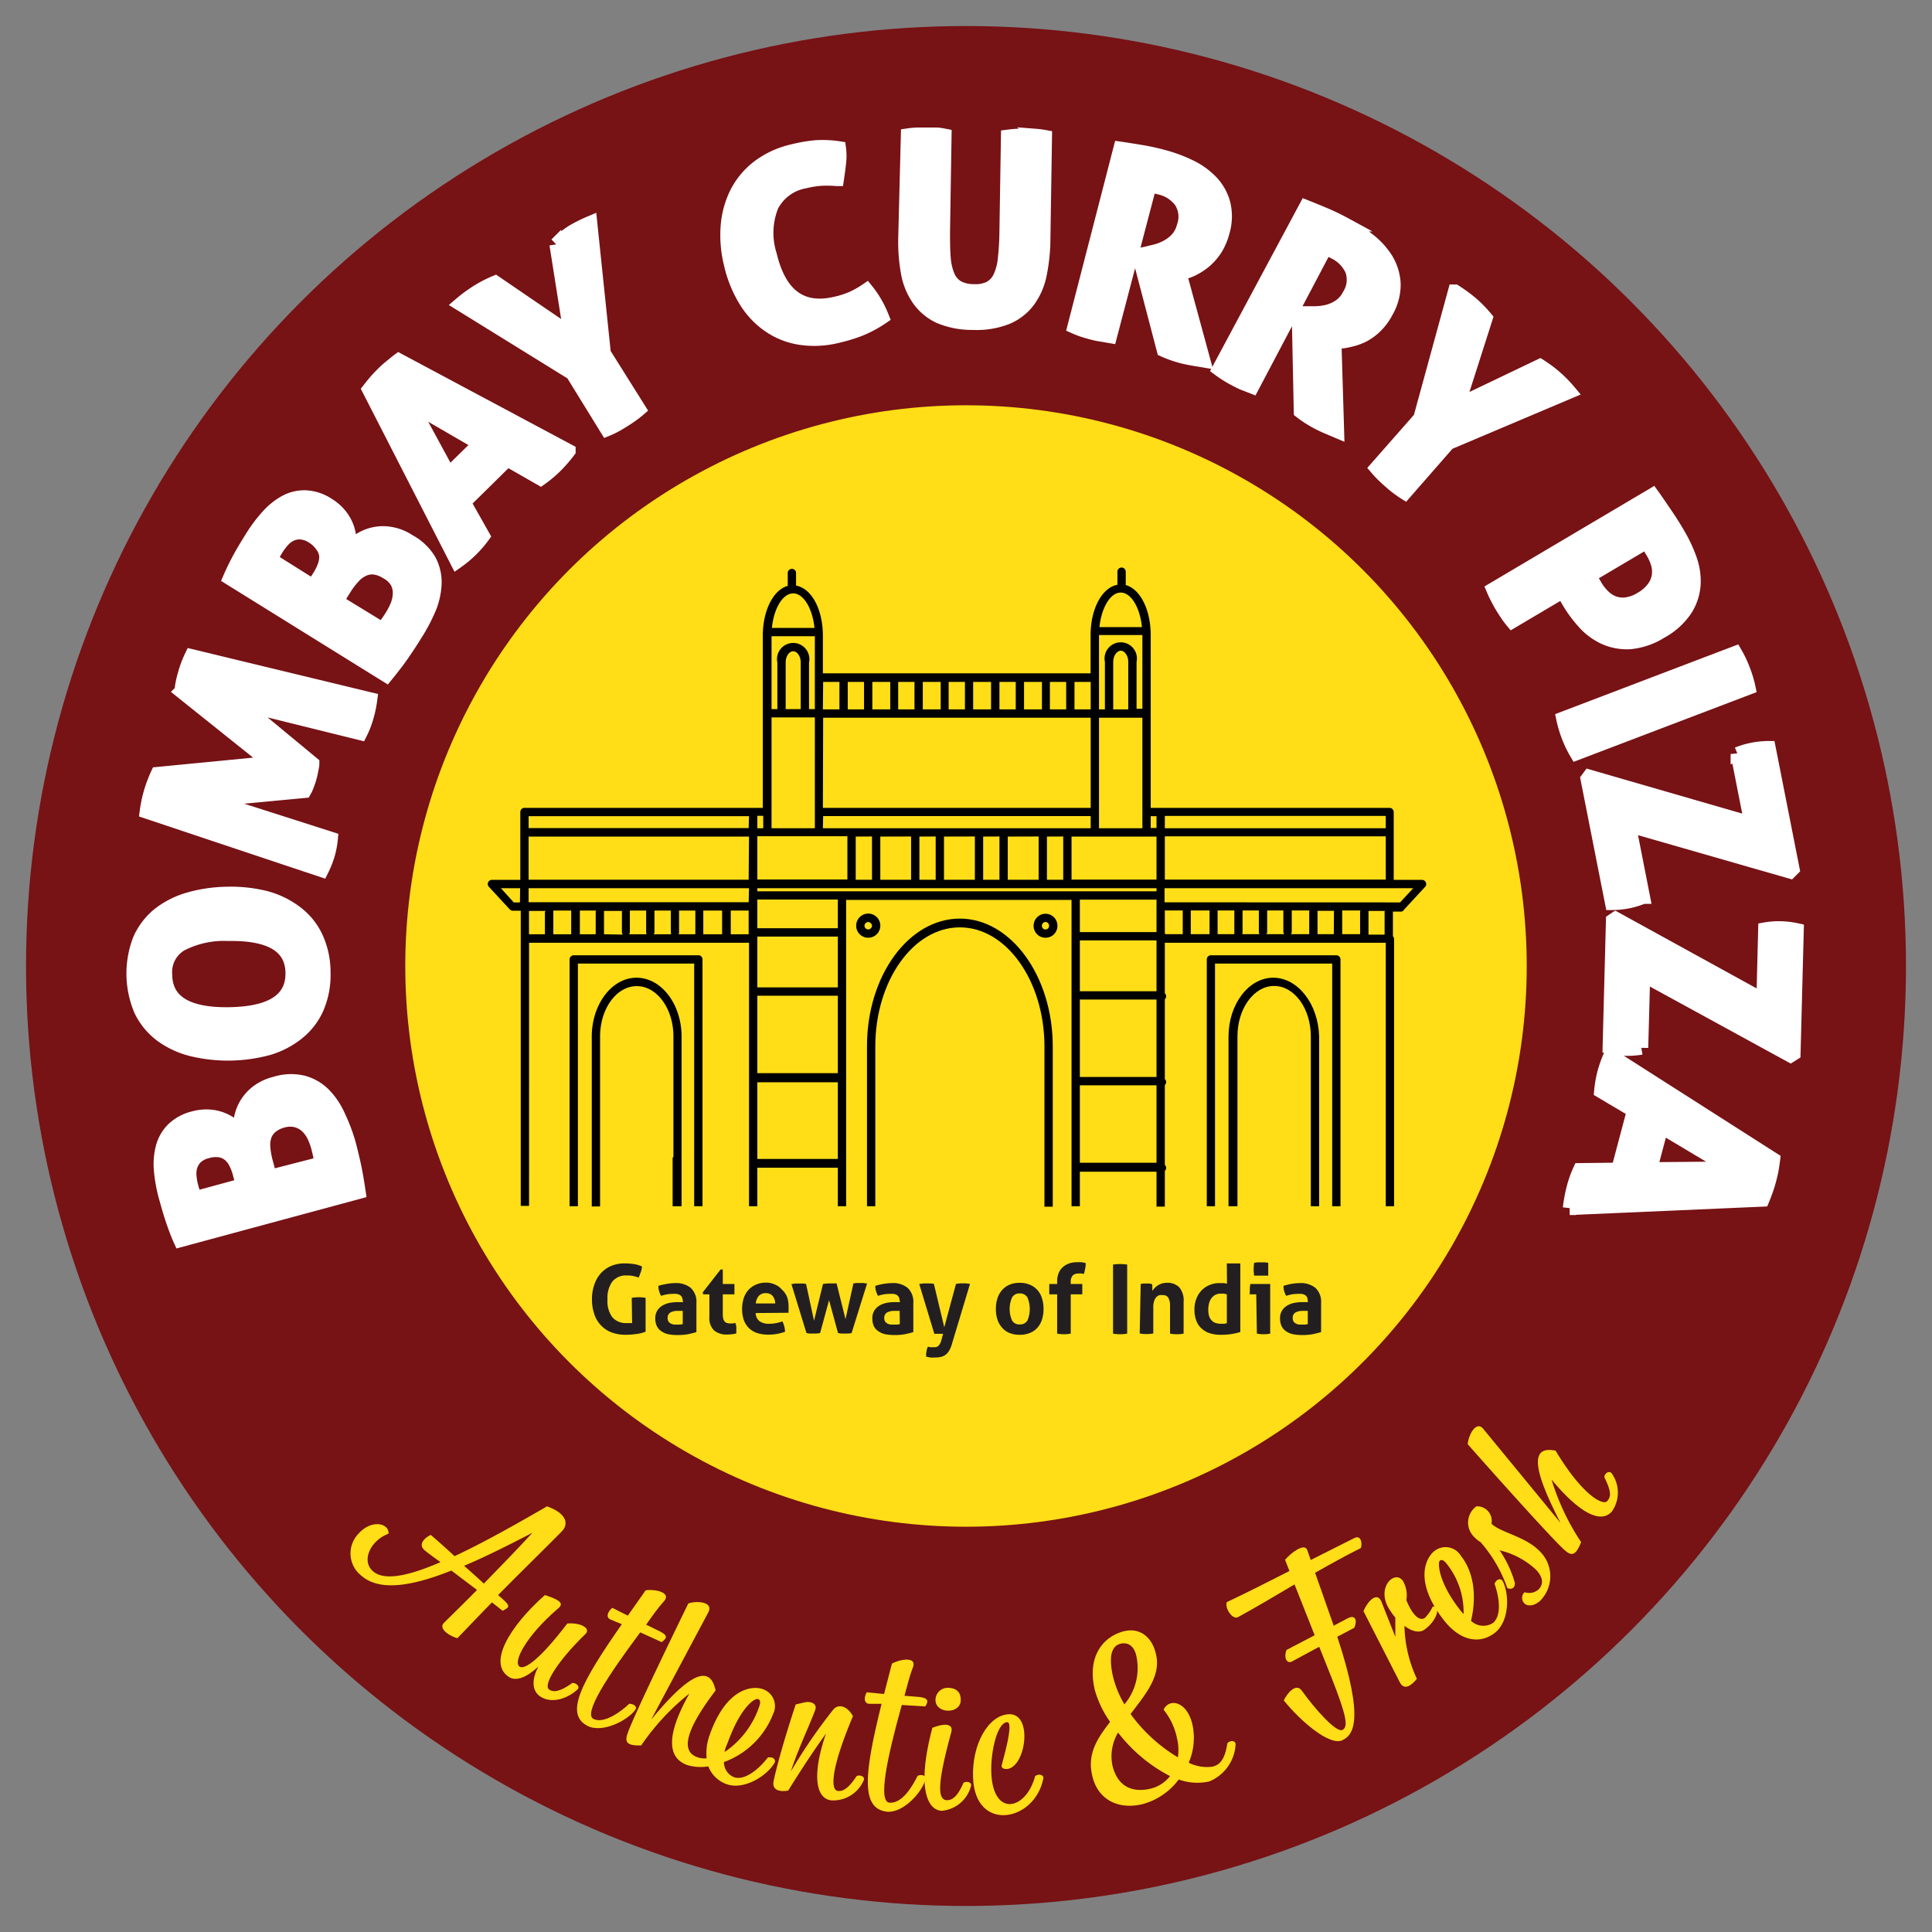 <svg id="Layer_1" data-name="Layer 1" xmlns="http://www.w3.org/2000/svg" viewBox="0 0 216 216"><rect x="0" y="0" width="216" height="216" fill="#808080" stroke="none"/><defs><style>.cls-1{fill:#771215;}.cls-2{fill:#fff;stroke:#fff;stroke-miterlimit:10;stroke-width:1.55px;}.cls-3{fill:#ffde17;}.cls-4{fill:none;}.cls-5{fill:#010101;}.cls-6{fill:#231f20;}</style></defs><circle class="cls-1" cx="108" cy="108" r="105.09"/><path class="cls-2" d="M20.16,138.66c-.26-.57-.51-1.23-.78-2s-.55-1.72-.87-2.88a16.89,16.89,0,0,1-.53-2.94,7.48,7.48,0,0,1,.21-2.59,4.46,4.46,0,0,1,1.16-2A5,5,0,0,1,21.68,125a5.09,5.09,0,0,1,1.71-.18,4.58,4.58,0,0,1,1.52.35,4.46,4.46,0,0,1,1.21.74,2.78,2.78,0,0,1,.76,1,6.46,6.46,0,0,1,0-1.52,4.79,4.79,0,0,1,.51-1.68,4.94,4.94,0,0,1,1.23-1.52,5.41,5.41,0,0,1,2.15-1.05,5.83,5.83,0,0,1,3.13-.12,5.19,5.19,0,0,1,2.3,1.33,8.17,8.17,0,0,1,1.63,2.41A20.09,20.09,0,0,1,39,127.84c.22.85.43,1.7.61,2.54s.34,1.81.5,2.89Zm6.65-7.41a6.13,6.13,0,0,0-.47-1.25,2.78,2.78,0,0,0-.72-.92,2.19,2.19,0,0,0-1.05-.46,3.33,3.33,0,0,0-1.43.12,2.75,2.75,0,0,0-1.24.65,2.43,2.43,0,0,0-.6,1,2.83,2.83,0,0,0-.1,1.13,6.18,6.18,0,0,0,.2,1.14,7.84,7.84,0,0,0,.44,1.28l5.3-1.44Zm9.12-1.17a8.54,8.54,0,0,0-.16-.92c-.07-.34-.15-.65-.22-.93a7.89,7.89,0,0,0-.44-1.19,3.82,3.82,0,0,0-.75-1.07,2.75,2.75,0,0,0-1.13-.67,2.85,2.85,0,0,0-1.58,0,3.41,3.41,0,0,0-1.35.66,2.46,2.46,0,0,0-.7,1,3.41,3.41,0,0,0-.15,1.34,9.14,9.14,0,0,0,.28,1.6l.45,1.66Z"/><path class="cls-2" d="M36.18,108.69a9.33,9.33,0,0,1-.74,4,7.47,7.47,0,0,1-2.17,2.81A9.52,9.52,0,0,1,30,117.2a17.22,17.22,0,0,1-8.48.14,9.76,9.76,0,0,1-3.42-1.56A7.57,7.57,0,0,1,15.77,113a10.49,10.49,0,0,1-.13-8,7.55,7.55,0,0,1,2.19-2.82,9.85,9.85,0,0,1,3.37-1.67,16.62,16.62,0,0,1,4.24-.6,16.19,16.19,0,0,1,4.23.46A9.75,9.75,0,0,1,33.05,102a7.39,7.39,0,0,1,2.26,2.74A9.24,9.24,0,0,1,36.18,108.69Zm-3.49.06q-.07-4.44-7.18-4.32a10.44,10.44,0,0,0-5.3,1.16A3.61,3.61,0,0,0,18.48,109q.07,4.5,7.18,4.38T32.69,108.75Z"/><path class="cls-2" d="M16.39,90.75a14.22,14.22,0,0,1,.45-2.16,15.17,15.17,0,0,1,.78-2.07l12.65-1.23-10-8a10.1,10.1,0,0,1,.39-1.94,11.71,11.71,0,0,1,.75-2l20,4.83a13.09,13.09,0,0,1-.42,2,10.33,10.33,0,0,1-.7,1.8L26.81,78.64l8.12,6.72c0,.27-.08.55-.13.83a8.52,8.52,0,0,1-.2.84c-.07.23-.15.47-.24.7a4.44,4.44,0,0,1-.32.71l-10.58,1L37,93.77a9.52,9.52,0,0,1-.33,1.75,10.84,10.84,0,0,1-.7,1.77Z"/><path class="cls-2" d="M25.69,64.64c.24-.56.55-1.21.92-1.92s.88-1.57,1.52-2.59a16.11,16.11,0,0,1,1.79-2.4,7.45,7.45,0,0,1,2-1.61,4.44,4.44,0,0,1,2.27-.53,5,5,0,0,1,2.51.85A5.12,5.12,0,0,1,38,57.57a4.72,4.72,0,0,1,.78,1.34,4.67,4.67,0,0,1,.29,1.39,3,3,0,0,1-.22,1.25,6.63,6.63,0,0,1,1.11-1,4.79,4.79,0,0,1,3.53-.9,5.3,5.3,0,0,1,2.23.85A5.84,5.84,0,0,1,48,62.67a5.15,5.15,0,0,1,.6,2.6,8.1,8.1,0,0,1-.65,2.83A19.87,19.87,0,0,1,46.4,71c-.46.75-.94,1.47-1.43,2.18s-1.09,1.48-1.78,2.33Zm10-.18a6.26,6.26,0,0,0,.59-1.19,3,3,0,0,0,.18-1.16A2.27,2.27,0,0,0,36,61a3.35,3.35,0,0,0-1.06-1,2.69,2.69,0,0,0-1.32-.46,2.27,2.27,0,0,0-1.11.21,2.71,2.71,0,0,0-.9.69,6.66,6.66,0,0,0-.7.93,10.48,10.48,0,0,0-.64,1.19L35,65.53Zm7.06,5.89c.18-.21.36-.46.57-.75s.38-.56.53-.8a8,8,0,0,0,.57-1.13,4,4,0,0,0,.27-1.28,2.69,2.69,0,0,0-.28-1.29A2.85,2.85,0,0,0,43.27,64a3.51,3.51,0,0,0-1.41-.54,2.36,2.36,0,0,0-1.23.2,3.36,3.36,0,0,0-1.09.8,8.81,8.81,0,0,0-1,1.3l-.91,1.46Z"/><path class="cls-2" d="M41.25,43.55c.25-.32.49-.62.73-.9s.51-.56.82-.87.55-.52.83-.75.59-.49.95-.76l19,10.15a16,16,0,0,1-1.51,1.73,13.66,13.66,0,0,1-1.63,1.36l-3.72-2.13-4.85,4.78L54,59.93a12.55,12.55,0,0,1-2.9,2.85ZM53.64,49.6l-7.76-4.5L50.17,53Z"/><path class="cls-2" d="M64,41.74,51.49,34a15.81,15.81,0,0,1,1.94-1.42,13.77,13.77,0,0,1,1.94-1l8.41,5.74-1.58-10A13.52,13.52,0,0,1,64,25.91a17,17,0,0,1,2-1L67.52,39.5l3.93,6.26c-.29.25-.58.47-.86.67s-.57.39-.86.57-.56.35-.87.52-.63.33-1,.48Z"/><path class="cls-2" d="M96.88,32.44a11,11,0,0,1,1,1.46,11.87,11.87,0,0,1,.75,1.57,13.29,13.29,0,0,1-2.44,1.32,17,17,0,0,1-2.46.76,10.6,10.6,0,0,1-4.33.22,8.3,8.3,0,0,1-3.5-1.43,9.28,9.28,0,0,1-2.61-2.84,13.53,13.53,0,0,1-1.59-4,13.26,13.26,0,0,1-.35-4.29A10,10,0,0,1,82.4,21.5a8.58,8.58,0,0,1,2.46-2.89,10.1,10.1,0,0,1,3.84-1.73,16.82,16.82,0,0,1,2.5-.43,11.88,11.88,0,0,1,2.61.12,6.53,6.53,0,0,1,0,1.71c-.06.57-.14,1.16-.23,1.75A13.54,13.54,0,0,0,91.79,20a11.09,11.09,0,0,0-1.82.29A5.17,5.17,0,0,0,86.28,23a8.17,8.17,0,0,0-.2,5.51q1.62,6.79,7.38,5.42a10.1,10.1,0,0,0,1.78-.57A10.87,10.87,0,0,0,96.88,32.44Z"/><path class="cls-2" d="M101.49,15.13a10.21,10.21,0,0,1,1.06-.1c.35,0,.7,0,1.06,0s.66,0,1,0,.69.07,1,.13l-.17,10.68c0,1.17,0,2.16.08,3a6.31,6.31,0,0,0,.48,2.07,2.62,2.62,0,0,0,1.07,1.22,3.78,3.78,0,0,0,1.81.41,3.57,3.57,0,0,0,1.81-.35,2.66,2.66,0,0,0,1.1-1.19,6.29,6.29,0,0,0,.54-2.05,29.82,29.82,0,0,0,.18-3l.17-10.68c.39-.05.75-.09,1.09-.1s.68,0,1,0,.69,0,1,0a10.12,10.12,0,0,1,1.07.14l-.18,11.56a20.06,20.06,0,0,1-.41,3.82,7.43,7.43,0,0,1-1.28,2.94,5.79,5.79,0,0,1-2.41,1.87,9.16,9.16,0,0,1-3.79.61,9.26,9.26,0,0,1-3.77-.73,5.82,5.82,0,0,1-2.34-2,7.43,7.43,0,0,1-1.18-3,19.15,19.15,0,0,1-.28-3.83Z"/><path class="cls-2" d="M125.25,16.61c.84.12,1.62.25,2.35.37s1.53.29,2.39.52a16.64,16.64,0,0,1,2.94,1.07,8.25,8.25,0,0,1,2.41,1.68,5.6,5.6,0,0,1,1.42,2.42,6,6,0,0,1-.06,3.25,6.78,6.78,0,0,1-.79,1.88,6.23,6.23,0,0,1-1.1,1.3,6.51,6.51,0,0,1-1.21.85,5.84,5.84,0,0,1-1.14.48l-.55.19,2.64,9.69-1.19-.2q-.63-.11-1.26-.27a13.31,13.31,0,0,1-2-.71l-2.78-10.62.76-.15,1.07-.26a5.42,5.42,0,0,0,1.26-.48,4.23,4.23,0,0,0,1.17-.88,3.31,3.31,0,0,0,.76-1.44,3.18,3.18,0,0,0-.33-2.82,4.05,4.05,0,0,0-2.36-1.5,7.29,7.29,0,0,0-1.13-.2l-4.41,16.81-1-.17a9.4,9.4,0,0,1-1-.21c-.31-.08-.64-.18-1-.29a11.16,11.16,0,0,1-1-.39Z"/><path class="cls-2" d="M146,23.13c.78.31,1.52.61,2.2.9s1.41.64,2.2,1.07a16.26,16.26,0,0,1,2.6,1.72,8.46,8.46,0,0,1,2,2.2,5.84,5.84,0,0,1,.82,2.68,6,6,0,0,1-.83,3.15,6.29,6.29,0,0,1-1.21,1.64,6.13,6.13,0,0,1-1.36,1A6.45,6.45,0,0,1,151,38a7.1,7.1,0,0,1-1.22.21l-.58,0,.3,10-1.11-.47c-.39-.17-.78-.35-1.16-.56a12.18,12.18,0,0,1-1.81-1.17l-.23-11,.77,0h1.1a6.48,6.48,0,0,0,1.35-.17,4.34,4.34,0,0,0,1.33-.59,3.16,3.16,0,0,0,1.08-1.22,3.22,3.22,0,0,0,.34-2.82,4.09,4.09,0,0,0-1.94-2,6.6,6.6,0,0,0-1.05-.46L140,43.24l-1-.39c-.31-.14-.61-.29-.9-.44s-.58-.32-.89-.51-.62-.4-.93-.63Z"/><path class="cls-2" d="M158.78,46.76l3.88-14.18A17.06,17.06,0,0,1,164.59,34a14.12,14.12,0,0,1,1.52,1.57L163,45.3l9.17-4.39a14.24,14.24,0,0,1,1.75,1.31,14.51,14.51,0,0,1,1.54,1.58l-13.54,5.73-4.86,5.56c-.33-.21-.62-.42-.9-.63s-.53-.43-.79-.66-.49-.44-.75-.69-.49-.51-.73-.79Z"/><path class="cls-2" d="M184.74,55.35c.51.71,1,1.44,1.51,2.19s1,1.52,1.45,2.31a15.69,15.69,0,0,1,1.23,2.65,7.18,7.18,0,0,1,.43,2.84,5.88,5.88,0,0,1-.9,2.77,7.7,7.7,0,0,1-2.75,2.5,7.85,7.85,0,0,1-3.5,1.2,6.12,6.12,0,0,1-2.86-.54,7,7,0,0,1-2.27-1.7,14.29,14.29,0,0,1-1.7-2.31c-.13-.21-.24-.41-.34-.61s-.2-.38-.28-.55l-5.69,3.37a9.55,9.55,0,0,1-.64-.86c-.19-.29-.37-.57-.54-.85s-.31-.55-.48-.87-.33-.67-.47-1Zm-7,9a5.24,5.24,0,0,0,.28.58c.1.17.23.38.37.63a5.59,5.59,0,0,0,.88,1.11,3.29,3.29,0,0,0,1.15.74,3.06,3.06,0,0,0,1.4.15,4.25,4.25,0,0,0,1.65-.61,4.47,4.47,0,0,0,1.38-1.19,3,3,0,0,0,.58-1.32,3.19,3.19,0,0,0-.07-1.37,5.74,5.74,0,0,0-.56-1.3c-.1-.18-.21-.35-.31-.5s-.25-.36-.46-.64Z"/><path class="cls-2" d="M194,73a12.51,12.51,0,0,1,.9,1.89,12.74,12.74,0,0,1,.6,2l-19.24,7.33a12.54,12.54,0,0,1-.91-1.89,12.89,12.89,0,0,1-.59-2Z"/><path class="cls-2" d="M177.68,86.82l18.11,5.24-1.53-7.76a8.79,8.79,0,0,1,1.68-.5,9.49,9.49,0,0,1,1.81-.18l2.67,13.54-.29.29-18-5.17,1.57,8a9.6,9.6,0,0,1-1.68.51,9.47,9.47,0,0,1-1.8.18l-2.74-13.88Z"/><path class="cls-2" d="M180.62,102.71l16.52,9.09.2-7.9a8.55,8.55,0,0,1,1.75-.13,9.43,9.43,0,0,1,1.8.22l-.36,13.8-.35.22-16.46-9-.22,8.13a9.25,9.25,0,0,1-1.75.13,9.43,9.43,0,0,1-1.8-.22l.37-14.14Z"/><path class="cls-2" d="M198.25,129.62c-.05.4-.11.78-.17,1.14s-.16.75-.27,1.17-.21.73-.33,1.07-.26.72-.43,1.13l-21.55.94a16.14,16.14,0,0,1,.42-2.26,11.84,11.84,0,0,1,.71-2l4.28-.05,1.75-6.59L179,122a12.77,12.77,0,0,1,.34-2,13.31,13.31,0,0,1,.71-2Zm-13.74,1.09,9-.08L185.76,126Z"/><circle class="cls-3" cx="108" cy="108" r="62.69"/><polygon class="cls-4" points="59.1 91.25 59.1 92.6 83.74 92.6 83.74 91.25 83.18 91.25 59.1 91.25"/><path class="cls-4" d="M125.3,66.25c-1.16,0-2.16,1.69-2.38,3.86h4.75C127.46,67.94,126.46,66.25,125.3,66.25Z"/><rect class="cls-4" x="122.87" y="80.21" width="4.85" height="12.38"/><path class="cls-4" d="M124.46,74v5.31h1.68V74c0-.71-.45-1.25-.84-1.25S124.46,73.26,124.46,74Z"/><path class="cls-4" d="M123.53,74a1.81,1.81,0,1,1,3.54,0v5.31h.65V71h-4.85v8.24h.66Z"/><rect class="cls-4" x="59.1" y="93.53" width="24.65" height="4.84"/><path class="cls-4" d="M80.81,101.82h-2.1v2.56s0,.06,0,.09h2.17s0-.06,0-.09Z"/><path class="cls-4" d="M81.74,104.38s0,.06,0,.09h2v-2.65h-2Z"/><rect class="cls-4" x="59.1" y="99.3" width="24.65" height="1.58"/><rect class="cls-4" x="120.13" y="76.21" width="1.82" height="3.07"/><rect class="cls-4" x="100.42" y="76.21" width="1.82" height="3.07"/><rect class="cls-4" x="97.53" y="76.21" width="1.96" height="3.07"/><rect class="cls-4" x="103.17" y="76.21" width="1.96" height="3.07"/><rect class="cls-4" x="94.78" y="76.21" width="1.82" height="3.07"/><rect class="cls-4" x="117.38" y="76.21" width="1.82" height="3.07"/><rect class="cls-4" x="106.06" y="76.21" width="1.82" height="3.07"/><rect class="cls-4" x="92.03" y="76.21" width="1.82" height="3.07"/><path class="cls-4" d="M77.78,101.82H76v2.51c0,.06,0,.09-.06.14h1.92s0-.06,0-.09Z"/><rect class="cls-4" x="108.8" y="76.21" width="2.01" height="3.07"/><rect class="cls-4" x="111.74" y="76.21" width="1.82" height="3.07"/><path class="cls-4" d="M107.31,103.63c-5.21,0-9.45,6-9.45,13.32v17.91h18.91V117C116.77,109.61,112.53,103.63,107.31,103.63Z"/><path class="cls-4" d="M75,101.82H73.21v2.47c0,.07,0,.12-.08.18h2s-.06-.08-.06-.14Z"/><path class="cls-4" d="M116.91,103.91a.38.38,0,0,0,.37-.42.4.4,0,0,0-.37-.41.41.41,0,0,0-.42.41A.39.39,0,0,0,116.91,103.91Z"/><path class="cls-4" d="M135.82,107.73v27.13h1.45v-4.41s0-.07,0-.12V115.88c0-3.62,2.25-6.57,5-6.57s5,3,5,6.57v19h1.54V107.73Z"/><path class="cls-4" d="M97.49,103.49a.46.46,0,0,0-.42-.41.45.45,0,0,0-.42.41A.42.42,0,0,0,97.49,103.49Z"/><path class="cls-4" d="M96.93,117c0-7.86,4.66-14.25,10.38-14.25S117.7,109.09,117.7,117v17.91h2.1V100.61H94.55v34.25h2.38Zm20-14.81a1.35,1.35,0,0,1,1.31,1.35,1.33,1.33,0,1,1-2.66,0A1.36,1.36,0,0,1,116.91,102.14Zm-19.84,0a1.38,1.38,0,0,1,1.35,1.35,1.35,1.35,0,0,1-2.7,0A1.38,1.38,0,0,1,97.07,102.14Z"/><path class="cls-4" d="M142.35,110.25c-2.26,0-4.1,2.52-4.1,5.63v19h8.2v-19C146.45,112.77,144.61,110.25,142.35,110.25Z"/><rect class="cls-4" x="84.67" y="130.55" width="8.95" height="4.32"/><polygon class="cls-4" points="129.31 130.97 120.73 130.97 120.73 133.25 120.73 134.87 129.31 134.87 129.31 130.97"/><path class="cls-4" d="M134.9,107.27a.46.46,0,0,1,.46-.47h14a.47.47,0,0,1,.47.47v27.59h5l0-25.69V105.4h-24.7V111a.49.49,0,0,1,.15.34.46.46,0,0,1-.15.33v8.93a.45.45,0,0,1,.15.33.46.46,0,0,1-.15.33v8.93a.44.44,0,0,1,0,.66v4h4.67Z"/><path class="cls-4" d="M61.89,101.91v2.56h2v-2.65h-2S61.89,101.87,61.89,101.91Z"/><path class="cls-4" d="M69.53,101.82h-2s0,0,0,0v2.61h2.06a.4.4,0,0,1-.1-.23Z"/><path class="cls-4" d="M64.83,104.47h1.81v-2.61s0,0,0,0H64.83Z"/><path class="cls-4" d="M72.28,101.82H70.46v2.42a.46.46,0,0,1-.09.23h2c0-.06-.08-.11-.08-.18Z"/><path class="cls-4" d="M59.14,101.86v2.61H61v-2.56s0-.06,0-.09H59.12S59.14,101.85,59.14,101.86Z"/><path class="cls-4" d="M63.71,107.27a.47.47,0,0,1,.47-.47h14a.47.47,0,0,1,.47.47v27.59h5.12V105.4H59.1v29.46h4.61Z"/><path class="cls-4" d="M75.26,129.3V115.88c0-3.11-1.84-5.63-4.1-5.63s-4.1,2.52-4.1,5.63v19h8.11v-5.34A.43.43,0,0,1,75.26,129.3Z"/><path class="cls-4" d="M64.64,107.73v27.13h1.49v-19c0-3.62,2.26-6.57,5-6.57s5,3,5,6.57v19h1.5V107.73Z"/><polygon class="cls-4" points="57.48 100.89 58.17 100.89 58.17 99.3 56.02 99.3 57.48 100.89"/><rect class="cls-4" x="114.49" y="76.21" width="1.96" height="3.07"/><rect class="cls-4" x="128.65" y="91.25" width="0.65" height="1.35"/><path class="cls-4" d="M135.27,101.82h-2.1v2.56s0,.06,0,.09h2.18s0-.06,0-.09Z"/><rect class="cls-4" x="130.23" y="91.25" width="24.69" height="1.35"/><path class="cls-4" d="M132.24,101.82h-2v2.55s0,.07.05.1h2s0-.06,0-.09Z"/><rect class="cls-4" x="130.23" y="93.53" width="24.69" height="4.84"/><rect class="cls-4" x="120.73" y="105.17" width="8.57" height="5.68"/><polygon class="cls-4" points="120.73 104.24 129.31 104.24 129.31 101.35 129.31 101.12 129.31 100.61 120.73 100.61 120.73 104.24"/><rect class="cls-4" x="84.67" y="99.3" width="44.63" height="0.37"/><rect class="cls-4" x="119.8" y="93.53" width="9.5" height="4.84"/><path class="cls-4" d="M138,101.82H136.2v2.56s0,.06,0,.09h1.91s0-.08,0-.14Z"/><polygon class="cls-4" points="155.39 99.3 130.24 99.3 130.24 100.89 156.5 100.89 157.96 99.3 155.39 99.3"/><path class="cls-4" d="M150.08,104.47h2v-2.56s0-.06,0-.09h-2Z"/><path class="cls-4" d="M153,101.91v2.56h1.81v-2.61s0,0,0,0H153S153,101.87,153,101.91Z"/><path class="cls-4" d="M140.77,101.82H139v2.51c0,.06,0,.09-.06.14h2a.4.4,0,0,1-.07-.18Z"/><rect class="cls-4" x="120.73" y="111.78" width="8.57" height="8.66"/><path class="cls-4" d="M147.33,101.86v2.61h1.82v-2.65h-1.84S147.33,101.85,147.33,101.86Z"/><path class="cls-4" d="M143.51,101.82H141.7v2.47c0,.07,0,.12-.08.18h2a.48.48,0,0,1-.1-.23Z"/><path class="cls-4" d="M144.45,104.24a.48.48,0,0,1-.1.23h2.05v-2.61s0,0,0,0h-2Z"/><rect class="cls-4" x="105.54" y="93.53" width="3.45" height="4.84"/><rect class="cls-4" x="92.03" y="80.21" width="29.91" height="10.1"/><rect class="cls-4" x="102.79" y="93.53" width="1.82" height="4.84"/><rect class="cls-4" x="98.42" y="93.53" width="3.45" height="4.84"/><rect class="cls-4" x="95.67" y="93.53" width="1.82" height="4.84"/><path class="cls-4" d="M88.68,66.34c-1.16,0-2.16,1.7-2.38,3.86h4.76C90.84,68,89.84,66.34,88.68,66.34Z"/><rect class="cls-4" x="112.67" y="93.53" width="3.45" height="4.84"/><path class="cls-4" d="M86.91,74.07a1.81,1.81,0,1,1,3.54,0v5.21h.65V71.13H86.26v8.15h.65Z"/><rect class="cls-4" x="117.05" y="93.53" width="1.82" height="4.84"/><rect class="cls-4" x="109.92" y="93.53" width="1.82" height="4.84"/><rect class="cls-4" x="120.73" y="121.37" width="8.57" height="8.66"/><rect class="cls-4" x="92.03" y="91.25" width="29.91" height="1.35"/><rect class="cls-4" x="84.67" y="120.95" width="8.95" height="8.66"/><rect class="cls-4" x="84.67" y="93.53" width="10.06" height="4.84"/><rect class="cls-4" x="84.67" y="91.25" width="0.65" height="1.35"/><polygon class="cls-4" points="84.67 101.12 84.67 101.35 84.67 103.82 93.62 103.82 93.62 100.61 84.67 100.61 84.67 101.12"/><rect class="cls-4" x="84.67" y="111.36" width="8.95" height="8.66"/><polygon class="cls-4" points="84.67 104.94 84.67 105.17 84.67 110.43 93.62 110.43 93.62 104.75 84.67 104.75 84.67 104.94"/><path class="cls-4" d="M87.84,74.07v5.21h1.68V74.07c0-.75-.43-1.26-.84-1.26S87.84,73.32,87.84,74.07Z"/><rect class="cls-4" x="86.26" y="80.21" width="4.85" height="12.38"/><path class="cls-5" d="M116.91,104.84a1.32,1.32,0,0,0,1.31-1.35,1.33,1.33,0,1,0-2.66,0A1.32,1.32,0,0,0,116.91,104.84Zm0-1.76a.4.4,0,0,1,.37.41.38.38,0,0,1-.37.42.39.39,0,0,1-.42-.42A.41.41,0,0,1,116.91,103.08Z"/><path class="cls-5" d="M78.15,106.8h-14a.47.47,0,0,0-.47.47v27.59h.93V107.73h13v27.13h.93V107.27A.47.47,0,0,0,78.15,106.8Z"/><path class="cls-5" d="M107.31,102.7c-5.72,0-10.38,6.39-10.38,14.25v17.91h.93V117c0-7.34,4.24-13.32,9.45-13.32s9.46,6,9.46,13.32v17.91h.93V117C117.7,109.09,113,102.7,107.31,102.7Z"/><path class="cls-5" d="M97.07,104.84a1.35,1.35,0,0,0,1.35-1.35,1.35,1.35,0,0,0-2.7,0A1.34,1.34,0,0,0,97.07,104.84Zm0-1.76a.46.46,0,0,1,.42.41.42.42,0,0,1-.84,0A.45.45,0,0,1,97.07,103.08Z"/><path class="cls-5" d="M157,101.67l2.33-2.52a.44.44,0,0,0,.08-.5.46.46,0,0,0-.42-.28h-3.17V90.78a.47.47,0,0,0-.47-.46H128.65V71c0-2.87-1.19-5.15-2.79-5.59V63.92a.47.47,0,0,0-.47-.47.46.46,0,0,0-.46.47v1.46c-1.7.3-3,2.65-3,5.62v4.28H92V71.09c0-3-1.28-5.31-3-5.62V64a.47.47,0,0,0-.93,0V65.5c-1.6.44-2.79,2.73-2.79,5.59V90.32H58.63a.46.46,0,0,0-.46.46v7.59H55a.47.47,0,0,0-.43.28.46.46,0,0,0,.09.5l2.33,2.52a.49.49,0,0,0,.34.15h.89v33h.93V105.4H83.74v29.46h.93v-4.31h9v4.31h.93V100.61H119.8v34.25h.93V131h8.57v3.9h.93v-4a.44.44,0,0,0,0-.66v-8.93a.46.46,0,0,0,.15-.33.45.45,0,0,0-.15-.33v-8.93a.46.46,0,0,0,.15-.33.49.49,0,0,0-.15-.34V105.4h24.7v3.77l0,25.69h.93l0-18.86s0,0,0,0v-11a.49.49,0,0,0-.13-.33s0,0,0-.09v-2.66s0,0,0,0h.95A.49.49,0,0,0,157,101.67Zm-98.87-.78h-.69L56,99.3h2.15Zm2.79,1v2.56H59.14v-2.61s0,0,0,0H61S61,101.87,61,101.91Zm2.94,2.56h-2v-2.56s0-.06,0-.09h2Zm2.74-2.61v2.61H64.83v-2.65h1.83S66.64,101.85,66.64,101.86Zm.93,2.61v-2.61s0,0,0,0h2v2.42a.4.4,0,0,0,.1.23Zm2.8,0a.46.46,0,0,0,.09-.23v-2.42h1.82v2.47c0,.07,0,.12.08.18Zm2.76,0c0-.06.08-.11.08-.18v-2.47H75v2.51c0,.06,0,.09.06.14Zm2.77,0s.06-.08.06-.14v-2.51h1.82v2.56s0,.06,0,.09Zm2.77,0s0-.06,0-.09v-2.56h2.1v2.56s0,.06,0,.09Zm5.07,0h-2s0-.06,0-.09v-2.56h2Zm0-3.58H59.1V99.3H83.74Zm0-2.52H59.1V93.53H83.74Zm0-5.77H59.1V91.25H83.74ZM125.3,66.25c1.16,0,2.16,1.69,2.37,3.86h-4.75C123.14,67.94,124.14,66.25,125.3,66.25ZM122.87,71h4.85v8.24h-.65V74a1.81,1.81,0,1,0-3.54,0v5.31h-.66ZM126.14,74v5.31h-1.68V74c0-.71.44-1.25.84-1.25S126.14,73.26,126.14,74Zm-3.27,6.24h4.85V92.6h-4.85Zm-2.74-4h1.81v3.07h-1.81Zm-2.75,0h1.82v3.07h-1.82Zm-2.89,0h2v3.07h-2Zm-2.75,0h1.82v3.07h-1.82Zm-2.94,0h2v3.07h-2Zm-2.74,0h1.82v3.07h-1.82Zm-2.89,0h2v3.07h-2Zm-2.75,0h1.82v3.07h-1.82Zm-2.89,0h2v3.07h-2Zm-2.75,0H96.6v3.07H94.78Zm-2.75,0h1.82v3.07H92Zm0,4h29.91V90.32H92Zm0,11h29.91V92.6H92Zm26.84,2.28v4.84h-1.82V93.53Zm-2.75,0v4.84h-3.45V93.53Zm-4.38,0v4.84h-1.82V93.53Zm-2.75,0v4.84h-3.45V93.53Zm-4.38,0v4.84h-1.82V93.53Zm-2.75,0v4.84H98.42V93.53Zm-4.37,0v4.84H95.67V93.53ZM88.68,66.34c1.16,0,2.16,1.7,2.38,3.86H86.3C86.52,68,87.52,66.34,88.68,66.34Zm-2.42,4.79H91.1v8.15h-.65V74.07a1.81,1.81,0,1,0-3.54,0v5.21h-.65Zm3.26,2.94v5.21H87.84V74.07c0-.75.43-1.26.84-1.26S89.52,73.32,89.52,74.07Zm-3.26,6.14H91.1V92.6H86.26Zm-1.59,11h.66V92.6h-.66Zm0,2.28H94.74v4.84H84.67Zm9,36.08h-9V121h9Zm0-9.59h-9v-8.66h9Zm0-9.59h-9v-5.68h9Zm0-6.61h-9v-3.21h9ZM129.3,130h-8.57v-8.66h8.57Zm0-9.59h-8.57v-8.66h8.57Zm0-9.59h-8.57v-5.68h8.57Zm0-9.73v3.12h-8.57v-3.63h8.57Zm0-1.44H84.67V99.3H129.3Zm0-1.31h-9.5V93.53h9.5Zm0-5.77h-.65V91.25h.65Zm.93-1.35h24.7V92.6h-24.7Zm0,2.28h24.7v4.84h-24.7Zm.05,10.94s0-.07-.05-.1v-2.55h2v2.56s0,.06,0,.09Zm2.85,0s0-.06,0-.09v-2.56h2.1v2.56s0,.06,0,.09Zm3,0s0-.06,0-.09v-2.56H138v2.51c0,.06,0,.09,0,.14Zm2.73,0s.06-.08.06-.14v-2.51h1.82v2.47a.4.4,0,0,0,.07.18Zm2.73,0c0-.06.08-.11.08-.18v-2.47h1.81v2.42a.48.48,0,0,0,.1.23Zm4.78-2.61v2.61h-2.05a.48.48,0,0,0,.1-.23v-2.42h2S146.4,101.85,146.4,101.86Zm2.75,2.61h-1.82v-2.61s0,0,0,0h1.84Zm2.94-2.56v2.56h-2v-2.65h2S152.09,101.87,152.09,101.91Zm2.74,0v2.61H153v-2.56s0-.06,0-.09h1.87S154.83,101.85,154.83,101.86Zm-24.6-1V99.3H158l-1.47,1.59Z"/><path class="cls-5" d="M149.38,106.8h-14a.46.46,0,0,0-.46.47v27.59h.92V107.73h13.1v27.13h.93V107.27A.47.47,0,0,0,149.38,106.8Z"/><path class="cls-5" d="M71.16,109.31c-2.77,0-5,3-5,6.57v19h.93v-19c0-3.11,1.84-5.63,4.1-5.63s4.1,2.52,4.1,5.63V129.3a.43.43,0,0,0-.09.22v5.34h1v-19C76.19,112.26,73.94,109.31,71.16,109.31Z"/><path class="cls-5" d="M142.35,109.31c-2.78,0-5,3-5,6.57v14.45s0,.08,0,.12v4.41h1v-19c0-3.11,1.84-5.63,4.1-5.63s4.1,2.52,4.1,5.63v19h.93v-19C147.38,112.26,145.12,109.31,142.35,109.31Z"/><path class="cls-6" d="M70.63,145.1a5.12,5.12,0,0,1,.77-.07,5.38,5.38,0,0,1,.78.07v3.79a4.56,4.56,0,0,1-1.16.27,8.77,8.77,0,0,1-1.06.07,4.38,4.38,0,0,1-1.65-.29,3.07,3.07,0,0,1-1.18-.83,3.25,3.25,0,0,1-.71-1.26,5.09,5.09,0,0,1-.24-1.59,4.82,4.82,0,0,1,.25-1.59,3.71,3.71,0,0,1,.71-1.28,3.36,3.36,0,0,1,1.15-.84,3.83,3.83,0,0,1,1.55-.3,7,7,0,0,1,1,.07,3.47,3.47,0,0,1,.93.27,2,2,0,0,1-.13.63c-.07.2-.15.4-.23.61a6.23,6.23,0,0,0-.67-.18,3.48,3.48,0,0,0-.69-.05,1.93,1.93,0,0,0-1.58.67,3.07,3.07,0,0,0-.55,2,3,3,0,0,0,.54,2,2,2,0,0,0,1.62.65l.32,0,.27,0Z"/><path class="cls-6" d="M76.33,145.45a.87.87,0,0,0-.09-.42.61.61,0,0,0-.23-.25,1,1,0,0,0-.37-.12,3.68,3.68,0,0,0-.49,0,3.82,3.82,0,0,0-1.24.22,2.6,2.6,0,0,1-.22-.53,2,2,0,0,1-.08-.59,6.56,6.56,0,0,1,1-.23,5.64,5.64,0,0,1,.88-.08,2.59,2.59,0,0,1,1.74.54,2.14,2.14,0,0,1,.63,1.72v3.22c-.25.08-.55.15-.91.23a6.4,6.4,0,0,1-1.22.1,5.24,5.24,0,0,1-1-.09,2.12,2.12,0,0,1-.78-.33,1.47,1.47,0,0,1-.51-.57,1.94,1.94,0,0,1-.18-.88,1.64,1.64,0,0,1,.22-.86,1.79,1.79,0,0,1,.57-.56,2.63,2.63,0,0,1,.78-.3,4.26,4.26,0,0,1,.86-.09l.69,0Zm0,1.11-.28,0h-.27a1.62,1.62,0,0,0-.83.18.68.68,0,0,0-.31.61.67.67,0,0,0,.12.43.7.7,0,0,0,.29.22,1.06,1.06,0,0,0,.35.09h.33l.32,0,.28-.05Z"/><path class="cls-6" d="M79.31,144.71h-.69l-.06-.21,2-2.57h.25v1.62h1.3c0,.11,0,.21,0,.29a2.44,2.44,0,0,1,0,.27,2.71,2.71,0,0,1,0,.29c0,.09,0,.2,0,.31h-1.3v2.18a2.61,2.61,0,0,0,.05.54.87.87,0,0,0,.16.32.51.51,0,0,0,.25.16,1.23,1.23,0,0,0,.35.05,1.66,1.66,0,0,0,.32,0l.27-.05a1.63,1.63,0,0,1,.11.42,3.18,3.18,0,0,1,0,.4c0,.08,0,.14,0,.2a.77.77,0,0,1,0,.15,4.31,4.31,0,0,1-1,.12,2.14,2.14,0,0,1-1.49-.46,1.9,1.9,0,0,1-.52-1.48Z"/><path class="cls-6" d="M84.49,146.8a1.16,1.16,0,0,0,.45.93A1.84,1.84,0,0,0,86,148a3.78,3.78,0,0,0,.74-.07,4.11,4.11,0,0,0,.73-.2,2.26,2.26,0,0,1,.2.52,2.6,2.6,0,0,1,.1.64,5.13,5.13,0,0,1-1.89.32,3.75,3.75,0,0,1-1.33-.21,2.33,2.33,0,0,1-.9-.6,2.5,2.5,0,0,1-.52-.9,4.09,4.09,0,0,1,0-2.3,2.6,2.6,0,0,1,.51-.94,2.39,2.39,0,0,1,.84-.62,2.64,2.64,0,0,1,1.16-.24,2.4,2.4,0,0,1,1,.21,2.07,2.07,0,0,1,.77.56A2.31,2.31,0,0,1,88,145a3.21,3.21,0,0,1,.16,1.05,2.68,2.68,0,0,1,0,.4c0,.13,0,.24,0,.32Zm2.18-1.07a1.36,1.36,0,0,0-.28-.83.92.92,0,0,0-.74-.32,1,1,0,0,0-.81.3,1.44,1.44,0,0,0-.34.85Z"/><path class="cls-6" d="M88.48,143.56l.46-.06h.79a2.3,2.3,0,0,1,.39.05l.89,4.11,1-4.11a4.15,4.15,0,0,1,.73-.06l.46,0,.33,0,1,4,.88-4,.34-.05h.73l.46.06-1.73,5.54a2.42,2.42,0,0,1-.41.05h-.73a2.32,2.32,0,0,1-.38-.06l-1-3.67-1,3.68a3,3,0,0,1-.43.05h-.72a2.32,2.32,0,0,1-.38-.06Z"/><path class="cls-6" d="M100.58,145.45a.87.87,0,0,0-.09-.42.61.61,0,0,0-.23-.25,1,1,0,0,0-.37-.12,3.68,3.68,0,0,0-.49,0,3.82,3.82,0,0,0-1.24.22,2.6,2.6,0,0,1-.22-.53,2,2,0,0,1-.08-.59,6.56,6.56,0,0,1,1-.23,5.64,5.64,0,0,1,.88-.08,2.57,2.57,0,0,1,1.74.54,2.14,2.14,0,0,1,.63,1.72v3.22c-.25.08-.55.15-.91.23a6.36,6.36,0,0,1-1.21.1,5.27,5.27,0,0,1-1-.09,2.12,2.12,0,0,1-.78-.33,1.47,1.47,0,0,1-.51-.57,2,2,0,0,1-.17-.88,1.55,1.55,0,0,1,.22-.86,1.61,1.61,0,0,1,.57-.56,2.47,2.47,0,0,1,.77-.3,4.26,4.26,0,0,1,.86-.09l.69,0Zm0,1.11-.28,0H100a1.62,1.62,0,0,0-.83.18.68.68,0,0,0-.31.61.67.67,0,0,0,.12.43.77.77,0,0,0,.29.22,1.06,1.06,0,0,0,.35.09H100l.32,0,.28-.05Z"/><path class="cls-6" d="M102.77,143.55l.44-.06H104a2.3,2.3,0,0,1,.41.05l1.16,4.85,1.31-4.85a4.4,4.4,0,0,1,.73-.06H108l.45.06-2.07,6.87a2.79,2.79,0,0,1-.31.67,1.47,1.47,0,0,1-.4.42,1.45,1.45,0,0,1-.51.21,2.77,2.77,0,0,1-.6.06,3,3,0,0,1-.54,0,4.1,4.1,0,0,1-.48-.1.34.34,0,0,1,0-.09v-.08a1.93,1.93,0,0,1,.06-.49c0-.16.09-.3.14-.45l.26.06.32,0,.26,0a.58.58,0,0,0,.25-.09.87.87,0,0,0,.24-.26,1.9,1.9,0,0,0,.19-.48l.18-.67-.26,0h-.52a.64.64,0,0,1-.2,0Z"/><path class="cls-6" d="M114,149.23a2.89,2.89,0,0,1-1.18-.22,2.18,2.18,0,0,1-.82-.61,2.64,2.64,0,0,1-.5-.92,3.79,3.79,0,0,1-.16-1.14,3.83,3.83,0,0,1,.16-1.14,2.6,2.6,0,0,1,.5-.93,2.31,2.31,0,0,1,.82-.62,2.89,2.89,0,0,1,1.18-.23,2.85,2.85,0,0,1,1.18.23,2.3,2.3,0,0,1,.84.62,2.44,2.44,0,0,1,.49.93,3.83,3.83,0,0,1,.16,1.14,3.79,3.79,0,0,1-.16,1.14,2.47,2.47,0,0,1-.49.92,2.17,2.17,0,0,1-.84.61A2.86,2.86,0,0,1,114,149.23Zm0-1.16a.93.93,0,0,0,.87-.44,3.31,3.31,0,0,0,0-2.57.94.94,0,0,0-.87-.45.91.91,0,0,0-.85.45,3.19,3.19,0,0,0,0,2.57A.9.9,0,0,0,114,148.07Z"/><path class="cls-6" d="M118.19,144.71h-.88c0-.11,0-.22,0-.31a2.71,2.71,0,0,1,0-.29,2.44,2.44,0,0,1,0-.27c0-.08,0-.18,0-.29h.88v-.27a2.43,2.43,0,0,1,.16-.92,1.73,1.73,0,0,1,.45-.67,2,2,0,0,1,.69-.42,2.5,2.5,0,0,1,.88-.15,4.22,4.22,0,0,1,.55,0,3.33,3.33,0,0,1,.47.1,3.91,3.91,0,0,1-.07.64,3,3,0,0,1-.15.57l-.25-.05a1.52,1.52,0,0,0-.34,0,1,1,0,0,0-.61.18,1,1,0,0,0-.26.76v.23H121c0,.12,0,.22,0,.31a2.81,2.81,0,0,1,0,.29,2.26,2.26,0,0,1,0,.27c0,.09,0,.18,0,.29h-1.29v4.39a4,4,0,0,1-.75.07,4.08,4.08,0,0,1-.77-.07Z"/><path class="cls-6" d="M124.44,141.38a5.35,5.35,0,0,1,.79-.06,5.46,5.46,0,0,1,.79.06v7.72a4.26,4.26,0,0,1-.78.07,4.33,4.33,0,0,1-.8-.07Z"/><path class="cls-6" d="M127.53,143.55l.3-.05h.65l.29.05a.91.91,0,0,1,.06.16c0,.07,0,.14,0,.21s0,.15,0,.22a1.62,1.62,0,0,1,0,.18,3.33,3.33,0,0,1,.26-.32,2.57,2.57,0,0,1,.35-.29,2.35,2.35,0,0,1,.45-.21,1.8,1.8,0,0,1,.54-.08,1.84,1.84,0,0,1,1.43.52,2.31,2.31,0,0,1,.47,1.62v3.54a3.91,3.91,0,0,1-.76.07,4,4,0,0,1-.76-.07V146a1.77,1.77,0,0,0-.18-.89.64.64,0,0,0-.62-.31,1.22,1.22,0,0,0-.37,0,.75.75,0,0,0-.35.21,1.11,1.11,0,0,0-.25.43,2.14,2.14,0,0,0-.1.73v2.91a4,4,0,0,1-.76.07,3.91,3.91,0,0,1-.76-.07Z"/><path class="cls-6" d="M137.16,141.25l.38,0h.75l.38,0v7.67a6.86,6.86,0,0,1-1,.23,7.69,7.69,0,0,1-1.26.08,3.88,3.88,0,0,1-1.09-.15,2.49,2.49,0,0,1-.92-.5,2.18,2.18,0,0,1-.63-.87,3.41,3.41,0,0,1-.23-1.31,3.18,3.18,0,0,1,.2-1.16,2.73,2.73,0,0,1,.57-.94,2.59,2.59,0,0,1,.89-.62,2.78,2.78,0,0,1,1.17-.23h.41a2.57,2.57,0,0,1,.4.07Zm0,3.45-.35-.07-.34,0a1.26,1.26,0,0,0-.62.15,1.34,1.34,0,0,0-.43.39,1.65,1.65,0,0,0-.25.57,2.53,2.53,0,0,0-.08.68,2.39,2.39,0,0,0,.1.75,1.27,1.27,0,0,0,.3.48,1,1,0,0,0,.45.27,1.92,1.92,0,0,0,.55.08l.34,0a1.51,1.51,0,0,0,.33-.07Z"/><path class="cls-6" d="M140.45,144.71h-.72a1.35,1.35,0,0,1,0-.29c0-.11,0-.21,0-.3a2.22,2.22,0,0,1,.07-.57h2.21v5.55a4,4,0,0,1-.75.07,3.78,3.78,0,0,1-.74-.07Zm-.23-2.09a4.46,4.46,0,0,1-.06-.72,4.56,4.56,0,0,1,.06-.72l.39-.05.38,0,.4,0,.4.05c0,.12,0,.24,0,.36s0,.24,0,.36,0,.23,0,.35,0,.25,0,.37l-.39,0h-.78Z"/><path class="cls-6" d="M146.21,145.45a1,1,0,0,0-.08-.42.72.72,0,0,0-.24-.25,1,1,0,0,0-.37-.12,3.68,3.68,0,0,0-.49,0,3.72,3.72,0,0,0-1.23.22,2.66,2.66,0,0,1-.23-.53,2,2,0,0,1-.07-.59,6.44,6.44,0,0,1,.94-.23,5.75,5.75,0,0,1,.88-.08,2.6,2.6,0,0,1,1.75.54,2.14,2.14,0,0,1,.63,1.72v3.22c-.26.08-.56.15-.92.23a6.36,6.36,0,0,1-1.21.1,5.27,5.27,0,0,1-1-.09,2.12,2.12,0,0,1-.78-.33,1.38,1.38,0,0,1-.5-.57,1.94,1.94,0,0,1-.18-.88,1.55,1.55,0,0,1,.22-.86,1.7,1.7,0,0,1,.57-.56,2.44,2.44,0,0,1,.78-.3,4.12,4.12,0,0,1,.86-.09l.68,0Zm0,1.11-.28,0h-.26a1.66,1.66,0,0,0-.84.18.67.67,0,0,0-.3.61.74.74,0,0,0,.11.43.77.77,0,0,0,.29.22,1.06,1.06,0,0,0,.35.09h.33l.32,0,.28-.05Z"/><path class="cls-3" d="M55,179.15c-1.36,1.38-2.69,2.79-3.86,4-1-.27-2.14-1.11-1.5-1.72.36-.37,1.83-1.78,3.69-3.67-1-.76-2-1.51-2.86-2.17-4.32,1.72-8,2.38-10.06.58a3.16,3.16,0,0,1-.33-4.7c1.43-1.62,3.42-1.21,3.36,0-2,.74-3.08,3-1.76,4.18s4.17.47,7.57-1c-.82-.59-1.49-1.08-1.79-1.34-.83-.73.22-1.51.71-1.7,1,.86,1.84,1.62,2.65,2.37,3.4-1.59,7.16-3.73,10.34-5.57,2.26.82,2.41,2,1.67,2.78-1.63,1.67-4.4,4.36-7.14,7.14l.57.51c.9.79.59.88-.06,1.25Zm-3.12-4.1c.73.65,1.45,1.28,2.21,2,1.71-1.76,3.7-3.79,5.44-5.69C57,172.68,54.38,174,51.91,175.05Z"/><path class="cls-3" d="M64,188.15c.46,0,.89.44.55.75-1.18,1.06-2.86,1.57-4.09.81-1.06-.67-1-2-.27-3.38-1.39,1.27-2.5,1.65-3.27,1.17-2.41-1.51,0-5.63,4-9.17,2.27.72,1.92,1.14,1.38,1.58-3.47,3-5,5.91-4.2,6.43.54.34,2.21-.73,5.32-4.83,1.52-.13,2.72.56,2,1.21-3,2.9-4.8,5.71-4,6.19C61.84,189.19,62.53,189.21,64,188.15Z"/><path class="cls-3" d="M69.52,181.59l-1.23-.51c-.67-.26-.26-1,.17-1.32l1.73.87,2-2.84c1.25-.14,2.86.31,2.05,1.22s-1.38,1.76-2,2.63l1.47.72c1,.48.87.79.26,1.23l-2.39-1.09c-3.7,4.95-6.38,9.1-5.23,9.68s3.09-.81,4-1.7c.46,0,.95.31.68.67-.8,1.16-3.65,2.66-5.34,1.81C63.08,191.62,65,188.08,69.52,181.59Z"/><path class="cls-3" d="M78,196.47a2.28,2.28,0,0,0,1,.11,6,6,0,0,1,.35-2.63c1.86-5.28,4.8-5.5,5.91-5.11a2,2,0,0,1,1.17,2.8A9.32,9.32,0,0,1,80.94,197a1.79,1.79,0,0,0,1.12,1.69c1.06.38,2.56-.63,3.79-2.2.69-.13.89.34.76.57-.82,1.46-3.4,3.1-5.35,2.42a3.41,3.41,0,0,1-2.07-2,5.14,5.14,0,0,1-2.34-.14c-1.9-.67-2.73-2.76.23-8a26.18,26.18,0,0,0-5.39,5.8c-1.65.05-1.86-.39-1.52-1.36.76-2.18,6.43-13.79,6.79-14.52,1.13-.34,2.82-.11,2.23,1l-6.39,12C77,187.14,79.4,186,80,189,76.2,194,76.35,195.91,78,196.47Zm3.08-.64a10,10,0,0,0,3.79-5c.18-.51.15-.78-.11-.87-.42-.15-2,1-3.38,4.82A7.52,7.52,0,0,0,81,195.83Z"/><path class="cls-3" d="M92.35,193.81c-1.29,1.79-2.65,3.83-4.23,6.38-1.34.22-1.77-.31-1.64-1,.34-1.71,1.37-5.29,2.48-8.63l.94-.22c.89-.21,1.46.22,1.25.81-.67,1.82-2,4.57-2.73,6.9a59.43,59.43,0,0,1,4.73-6.9c.49-.63,1.5-.56,2.21.72-2.64,6.28-2.41,8.22-1.73,8.35.51.09,1.15-.14,2.14-1.65.41-.2,1,.09.78.5a3.7,3.7,0,0,1-3.65,2.21C91,201,90.92,197.92,92.35,193.81Z"/><path class="cls-3" d="M98.56,190.49l-1.33,0c-.72,0-.61-.85-.32-1.29l1.93.19.88-3.4c1.12-.58,2.79-.73,2.35.41s-.65,2.13-.95,3.19l1.64.13c1,.11,1.09.43.69,1.06l-2.63-.16c-1.67,6-2.66,10.79-1.39,10.92,1.44.14,2.6-1.87,3.16-3,.42-.2,1-.05.88.38-.33,1.38-2.45,3.81-4.33,3.63C96.18,202.18,96.65,198.2,98.56,190.49Z"/><path class="cls-3" d="M107.71,199.33c.37-.25,1-.06.84.38a3.72,3.72,0,0,1-3.26,2.74c-1.55-.06-2.86-2.44-1.05-9.28,1.89-.72,2.29-.17,2.12.47-1.41,5.18-1.69,7.58-.51,7.62C106.36,201.28,107,201,107.71,199.33ZM104.59,190a1.36,1.36,0,0,1,1.37-1.3c.69,0,1.49.27,1.45,1.42C107.36,191.68,104.53,191.63,104.59,190Z"/><path class="cls-3" d="M110.83,198.21c.19,5,3.89,4.18,4.9.36.43-.34,1-.09.92.25-.94,4.88-7.63,6.1-7.86-.06-.15-3.73,1.69-7,4-7.11,2.77-.11,1.88,6-.23,6.13-.39,0-.59-.13-.58-.35s1.46-4.92.62-4.89C111.5,192.58,110.74,195.81,110.83,198.21Z"/><path class="cls-3" d="M126.4,191.63a17.85,17.85,0,0,0,5.29,4.84,5.61,5.61,0,0,0-.11-2.17,7.31,7.31,0,0,0-1.49-3.15c.6-1.31,2.59-1,3.22,1.63a7,7,0,0,1-.41,4.29,4.58,4.58,0,0,0,2.63.45c.72-.17,1.39-.61,1.69-2.62.3-.35.94-.33.92.13a4.75,4.75,0,0,1-2.95,4.14,6.14,6.14,0,0,1-3.41-.22,7.42,7.42,0,0,1-4.06,2.76c-2.67.64-5-.48-5.61-3.2-.59-2.49.65-4.25,2-6a11.67,11.67,0,0,1-1.71-3.57c-.91-3.83,1-6,3.28-6.57,1.72-.41,3.09.6,3.54,2.49C129.88,187.39,128,189.49,126.4,191.63Zm-.69-1.08a6.31,6.31,0,0,0,1.32-5.48c-.29-1.2-1.06-1.47-1.75-1.3-1.34.32-1.19,2.22-.83,3.73A11.57,11.57,0,0,0,125.71,190.55ZM125,193.7a5.2,5.2,0,0,0-.63,3.68c.54,2.25,2.1,3.11,4.28,2.59a3.9,3.9,0,0,0,2.16-1.4A17.41,17.41,0,0,1,125,193.7Z"/><path class="cls-3" d="M144.16,175.64l-.49-1.26c.77-.88,2.19-1.88,2.48-1.09l.39,1.12c1.63-.81,3.24-1.64,4.89-2.46.75-.37.89.63.72,1.12-1.73.86-3.43,1.81-5.12,2.77l2.05,5.83s0,.08,0,.1l1.59-.84c.82-.44,1.12.16.74,1.06l-1.9,1c3.14,9.52,1.71,11,.59,11.56-1.45.72-4.78-2.21-6.57-4.44.34-.75,1.35-2,2-1.11,1.52,2.12,3.87,4.74,4.55,4.41s.48-1.56-1.24-5.92l-1.35-3.38-3.07,1.66c-.49.24-.94-.33-.59-1.3l3.15-1.65-2.25-5.68c-2.1,1.24-4.19,2.49-6.32,3.66-.6.33-1.51-1-1.25-1.68C139.52,178,141.84,176.82,144.16,175.64Z"/><path class="cls-3" d="M157.23,178.89c.6,1.51,1.4,2.42,2.06,2a4.19,4.19,0,0,0,.89-1.28c1-.08.41,1.7-1,2.64-.48.3-1.29.19-2.16-.48a14.57,14.57,0,0,0,1.39,5.92c-.73.89-1.45,1.27-1.91.39l-4.06-7.95c.47-1.13,1.52-2.22,2-1.07L156,183c0-.41,0-1.27,0-2.15a8.37,8.37,0,0,1-.65-.9c-1.59-2.45.62-4.53,1.51-3.18A3.17,3.17,0,0,1,157.23,178.89Z"/><path class="cls-3" d="M164.46,181.21a2,2,0,0,0,2.44.25c.89-.7.85-2.51.19-4.39.28-.65.77-.57.9-.33.78,1.48.77,4.54-.86,5.81s-3.8,1-5.69-1.39c-3.44-4.42-2-7-1.1-7.73a2,2,0,0,1,3,.53C165,176.05,165,179,164.46,181.21Zm-.83-.76a8.65,8.65,0,0,0-1.86-5.58c-.33-.43-.58-.55-.8-.38s-.24,2.28,2.23,5.46A5.78,5.78,0,0,0,163.63,180.45Z"/><path class="cls-3" d="M165.44,172.36a3.22,3.22,0,0,1-.64-.54,2.24,2.24,0,0,1,.26-3.41,1.63,1.63,0,0,1,1.69,1.94c1,1,3.87,1.43,5.46,3.15a3.89,3.89,0,0,1,0,5.45c-.79.73-1.53.58-1.76.33a.87.87,0,0,1,0-1.27,1.6,1.6,0,0,0,1.52-.27c.5-.47.72-1.21-.23-2.23a8.91,8.91,0,0,0-4.08-2.18,12.64,12.64,0,0,1,1.67,3.51c.15.63-.3.94-.81.71a15.62,15.62,0,0,0-3-5.15Z"/><path class="cls-3" d="M173.46,165.41a26.66,26.66,0,0,0,3.31,7c-.6,1.55-1.08,1.58-1.85.89-1.72-1.54-10.3-11.23-10.83-11.84.12-1.17,1-2.65,1.75-1.7l8.63,10.5c-3-5.81-3.52-8.69-.55-8.07,3,5,5.3,6.16,5.76,5.64s.48-1.05-.31-2.68c0-.45.59-.79.83-.41a3.68,3.68,0,0,1,0,4.26C178.75,170.61,176,168.49,173.46,165.41Z"/></svg>